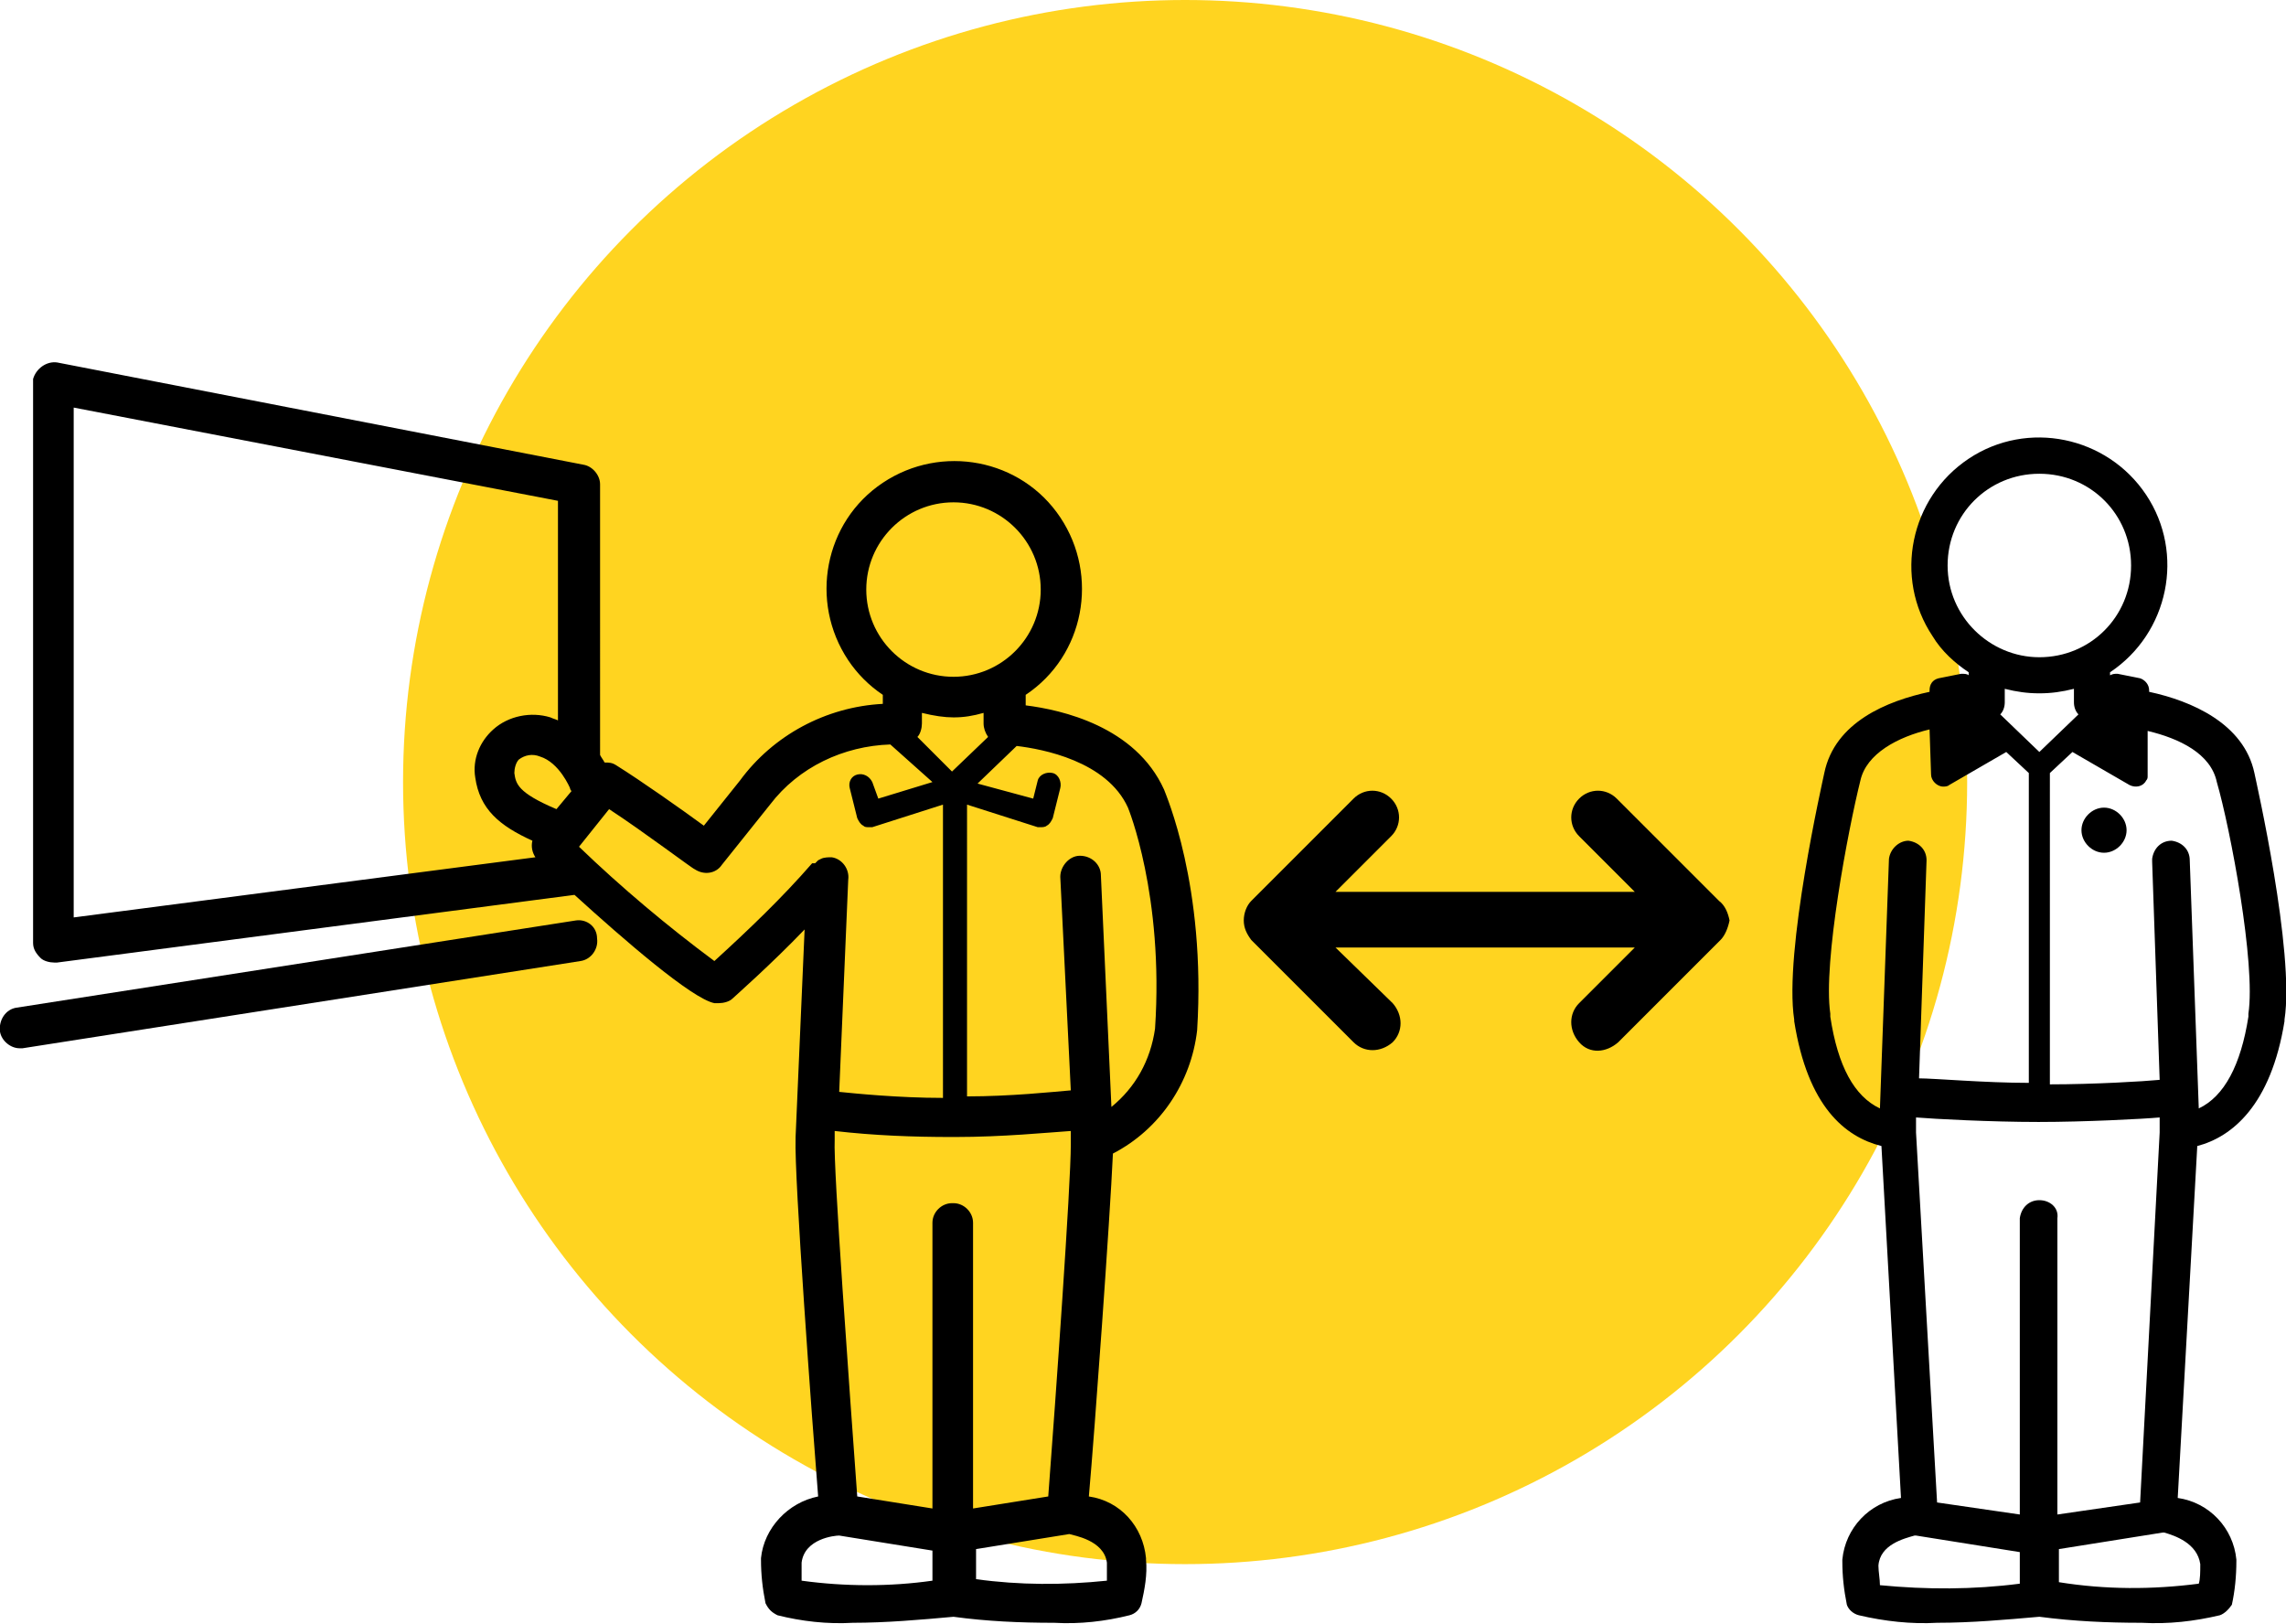 <?xml version="1.0" encoding="utf-8"?>
<!-- Generator: Adobe Illustrator 24.0.1, SVG Export Plug-In . SVG Version: 6.00 Build 0)  -->
<svg version="1.1" id="Layer_1" xmlns="http://www.w3.org/2000/svg" xmlns:xlink="http://www.w3.org/1999/xlink" x="0px" y="0px"
	 viewBox="0 0 152 108" style="enable-background:new 0 0 152 108;" xml:space="preserve">
<style type="text/css">
	.st0{fill:#FFD420;}
</style>
<title>Artboard 1</title>
<circle class="st0" cx="78.8" cy="52" r="52"/>
<path d="M38.3,61.2L1.1,67c-0.7,0.1-1.2,0.8-1.1,1.6c0.1,0.6,0.7,1.1,1.3,1.1h0.2l37.1-5.8c0.7-0.1,1.2-0.8,1.1-1.5c0,0,0,0,0,0
	C39.7,61.6,39,61.1,38.3,61.2C38.3,61.2,38.3,61.2,38.3,61.2z"/>
<path d="M77.4,52.5c-1.9-4.2-6.8-5.3-9.2-5.6v-0.7c3.9-2.6,4.9-7.9,2.3-11.8s-7.9-4.9-11.8-2.3s-4.9,7.9-2.3,11.8
	c0.6,0.9,1.4,1.7,2.3,2.3v0.6c-3.8,0.2-7.3,2.1-9.5,5.1l-2.4,3c-1.5-1.1-4.2-3-5.8-4c-0.3-0.2-0.5-0.2-0.8-0.2
	c-0.1-0.2-0.2-0.3-0.3-0.5V32.2c0-0.6-0.5-1.2-1.1-1.3L3.8,24.1c-0.7-0.1-1.4,0.4-1.6,1.1c0,0.1,0,0.2,0,0.2v37.3
	c0,0.4,0.2,0.7,0.5,1c0.2,0.2,0.6,0.3,0.9,0.3h0.2l34.4-4.5c3.3,3,7.8,6.9,9.3,7.2c0.1,0,0.2,0,0.3,0c0.3,0,0.7-0.1,0.9-0.3
	c0.1-0.1,2.6-2.3,4.8-4.6l-0.6,13.8c0,0,0,0.1,0,0.1c-0.1,2.5,1.1,18.8,1.5,23.8c-2,0.4-3.6,2.1-3.8,4.1c0,0,0,0.1,0,0.1
	c0,1,0.1,1.9,0.3,2.9c0.2,0.4,0.4,0.6,0.8,0.8c1.6,0.4,3.3,0.6,5,0.5c2.2,0,4.5-0.2,6.7-0.4c2.2,0.3,4.4,0.4,6.7,0.4
	c1.7,0.1,3.4-0.1,5-0.5c0.4-0.1,0.7-0.4,0.8-0.8c0.2-0.9,0.4-1.9,0.3-2.9c0,0,0-0.1,0-0.1c-0.2-2.1-1.7-3.8-3.8-4.1
	c0.4-4.5,1.4-18.4,1.6-22.8c3.1-1.6,5.2-4.7,5.6-8.2C80.2,58.9,77.5,52.8,77.4,52.5z M63.4,33.4c3.2,0,5.8,2.6,5.8,5.8
	S66.6,45,63.4,45c-3.2,0-5.8-2.6-5.8-5.8c0,0,0,0,0,0C57.6,36,60.2,33.4,63.4,33.4C63.4,33.4,63.4,33.4,63.4,33.4L63.4,33.4z
	 M63.4,47.7c0.7,0,1.3-0.1,2-0.3v0.7c0,0.3,0.1,0.6,0.3,0.9l-2.4,2.3L61,49c0.2-0.2,0.3-0.6,0.3-0.9v-0.7
	C62.1,47.6,62.8,47.7,63.4,47.7L63.4,47.7z M71.2,75.7C71.3,75.7,71.3,75.7,71.2,75.7v0.2c0,0.1,0,0.2,0,0.2c0,2.7-1,16.8-1.5,23.4
	l-5,0.8v-19c0-0.7-0.6-1.3-1.3-1.3h-0.1c-0.7,0-1.3,0.6-1.3,1.3v19l-5-0.8c-0.5-6.9-1.6-21.9-1.5-23.7v-0.1v-0.5
	c2.6,0.3,5.2,0.4,7.8,0.4h0.2c3.2,0,6.2-0.3,7.7-0.4L71.2,75.7z M37.9,52.4c0,0.1,0.1,0.2,0.1,0.2l-1,1.2l0,0
	c-2.6-1.1-2.7-1.7-2.8-2.4c0-0.3,0.1-0.7,0.3-0.9c0.4-0.3,0.9-0.4,1.4-0.2C37.2,50.7,37.9,52.4,37.9,52.4z M4.9,27.1l32.2,6.2v14.6
	c-0.2-0.1-0.3-0.1-0.5-0.2c-1.3-0.4-2.8-0.1-3.8,0.8c-0.9,0.8-1.4,2-1.2,3.2c0.3,2.1,1.6,3.2,3.8,4.2c-0.1,0.4,0,0.8,0.2,1.1
	l-30.7,4L4.9,27.1z M47.5,63.9c-3.1-2.3-6.2-4.9-9-7.6l2-2.5c2.3,1.5,5.6,4,5.7,4c0.6,0.4,1.4,0.3,1.8-0.3l3.2-4
	c1.9-2.5,4.9-3.9,8-4l0,0l2.8,2.5l-3.6,1.1L58,52c-0.2-0.4-0.6-0.6-1-0.5c-0.4,0.1-0.6,0.5-0.5,0.9l0.5,2c0.1,0.2,0.2,0.4,0.4,0.5
	c0.1,0.1,0.2,0.1,0.4,0.1c0.1,0,0.1,0,0.2,0l4.7-1.5V73c-3,0-5.9-0.3-6.9-0.4l0.6-14.1c0.1-0.7-0.4-1.4-1.1-1.5
	c-0.2,0-0.5,0-0.7,0.1l0,0l-0.2,0.1l-0.1,0.1l-0.1,0.1L54,57.4l0,0C52,59.7,49.8,61.8,47.5,63.9z M53.3,105.1c0-0.3,0-0.8,0-1.2
	c0.2-1.6,2.2-1.8,2.5-1.8l6.2,1v2C59.2,105.5,56.2,105.5,53.3,105.1z M73.6,103.9c0,0.4,0,0.8,0,1.2c-2.9,0.3-5.8,0.3-8.7-0.1v-2
	l6.2-1C71.4,102.1,73.4,102.4,73.6,103.9z M76.8,68.4c-0.3,2.1-1.3,3.9-2.9,5.2l-0.7-15.4c0-0.7-0.6-1.3-1.4-1.3c0,0,0,0,0,0
	c-0.7,0-1.3,0.7-1.3,1.4l0.7,14.2c-1.2,0.1-4,0.4-6.9,0.4V53.5l4.7,1.5c0.1,0,0.2,0,0.2,0c0.1,0,0.3,0,0.4-0.1
	c0.2-0.1,0.3-0.3,0.4-0.5l0.5-2c0.1-0.4-0.1-0.9-0.5-1c0,0,0,0,0,0c-0.4-0.1-0.9,0.1-1,0.5c0,0,0,0,0,0l-0.3,1.2L65,52.1l2.6-2.5
	c1.7,0.2,6,1,7.4,4.1C75,53.7,77.4,59.5,76.8,68.4z"/>
<path d="M139.9,53.7c-0.8,0-1.5,0.7-1.5,1.5s0.7,1.5,1.5,1.5c0.8,0,1.5-0.7,1.5-1.5S140.7,53.7,139.9,53.7L139.9,53.7z"/>
<path d="M149.9,51.4c-0.7-3.3-4.2-4.8-7-5.4v-0.1c0-0.4-0.3-0.7-0.6-0.8l-1.5-0.3c-0.2,0-0.3,0-0.5,0.1v-0.2c3.9-2.6,5-7.9,2.4-11.8
	c-2.6-3.9-7.9-5-11.8-2.4s-5,7.9-2.4,11.8c0.6,1,1.5,1.8,2.4,2.4v0.2c-0.1-0.1-0.3-0.1-0.5-0.1l-1.5,0.3c-0.4,0.1-0.6,0.4-0.6,0.8
	V46c-2.8,0.6-6.3,2-7,5.4c-0.1,0.5-2.7,11.9-2,16.4v0.1c0.9,5.7,3.4,7.7,5.8,8.3l1.3,23.4c-2.1,0.3-3.7,2-3.9,4.1v0.1
	c0,1,0.1,1.9,0.3,2.9c0.1,0.3,0.4,0.6,0.8,0.7c1.7,0.4,3.5,0.6,5.2,0.5c2.3,0,4.5-0.2,6.8-0.4c2.3,0.3,4.5,0.4,6.8,0.4
	c1.8,0.1,3.5-0.1,5.2-0.5c0.3-0.1,0.6-0.4,0.8-0.7c0.2-0.9,0.3-1.9,0.3-2.9v-0.1c-0.2-2.1-1.8-3.8-3.9-4.1l1.3-23.4
	c2.3-0.6,4.9-2.7,5.8-8.3v-0.1C152.6,63.3,150,51.9,149.9,51.4z M129.5,37.6c0-3.4,2.7-6.1,6.1-6.1c3.4,0,6.1,2.7,6.1,6.1
	s-2.7,6.1-6.1,6.1C132.3,43.7,129.5,41,129.5,37.6z M135.6,46.1c0.8,0,1.5-0.1,2.3-0.3v0.9c0,0.3,0.1,0.6,0.3,0.8l-2.6,2.5l-2.6-2.5
	c0.2-0.2,0.3-0.5,0.3-0.8v-0.9C134.1,46,134.8,46.1,135.6,46.1L135.6,46.1z M125.6,57.1l-0.6,16.6c-1.7-0.8-2.8-2.8-3.3-6.1v-0.2
	c-0.5-3.4,1.2-12.3,2-15.5c0.4-1.8,2.5-2.9,4.6-3.4l0.1,3c0,0.4,0.4,0.8,0.8,0.8c0.1,0,0.3,0,0.4-0.1l3.8-2.2l1.5,1.4v20.6
	c-2.9,0-6.3-0.3-7.3-0.3l0.5-14.5c0-0.7-0.5-1.2-1.2-1.3C126.3,55.9,125.7,56.4,125.6,57.1L125.6,57.1z M134.3,105.3
	c-3.1,0.4-6.2,0.4-9.3,0.1c0-0.4-0.1-0.9-0.1-1.3c0.1-1.4,1.7-1.8,2.4-2h0.1l6.9,1.1V105.3z M135.6,79.8L135.6,79.8
	c-0.7,0-1.2,0.5-1.3,1.2v19.7l-5.5-0.8l-1.4-24.6l0,0v-1c1.2,0.1,5,0.3,8.1,0.3h0.1c3,0,6.9-0.2,8-0.3v1l0,0l-1.3,24.6l-5.5,0.8V81
	C136.9,80.3,136.3,79.8,135.6,79.8C135.7,79.8,135.7,79.8,135.6,79.8L135.6,79.8z M146.3,104c0,0.5,0,1-0.1,1.3
	c-3.1,0.4-6.2,0.4-9.3-0.1v-2.2l6.9-1.1h0.1C144.6,102.1,146.1,102.6,146.3,104z M149.5,67.4v0.2c-0.5,3.2-1.6,5.3-3.3,6.1
	l-0.6-16.5c0-0.7-0.5-1.2-1.2-1.3c-0.7,0-1.2,0.5-1.3,1.2c0,0.1,0,0.1,0,0.2l0.5,14.5c-1,0.1-4.4,0.3-7.3,0.3V51.4l1.5-1.4l3.8,2.2
	c0.4,0.2,0.9,0.1,1.1-0.3c0.1-0.1,0.1-0.2,0.1-0.3v-3c2.1,0.5,4.2,1.5,4.6,3.4C148.3,55.1,150,64.1,149.5,67.4L149.5,67.4z"/>
<path d="M114.3,59.9l-6.8-6.8c-0.7-0.7-1.8-0.7-2.5,0c0,0,0,0,0,0c-0.7,0.7-0.7,1.8,0,2.5l3.7,3.7H88.8l3.7-3.7
	c0.7-0.7,0.7-1.8,0-2.5c-0.7-0.7-1.8-0.7-2.5,0c0,0,0,0,0,0l-6.8,6.8c-0.3,0.3-0.5,0.8-0.5,1.3c0,0.5,0.2,0.9,0.5,1.3l6.8,6.8
	c0.7,0.7,1.8,0.7,2.6,0c0.7-0.7,0.7-1.8,0-2.6L88.8,63h19.9l-3.7,3.7c-0.7,0.7-0.7,1.8,0,2.6s1.8,0.7,2.6,0l6.8-6.8
	c0.3-0.3,0.5-0.8,0.6-1.3C114.9,60.7,114.7,60.2,114.3,59.9z"/>
</svg>
